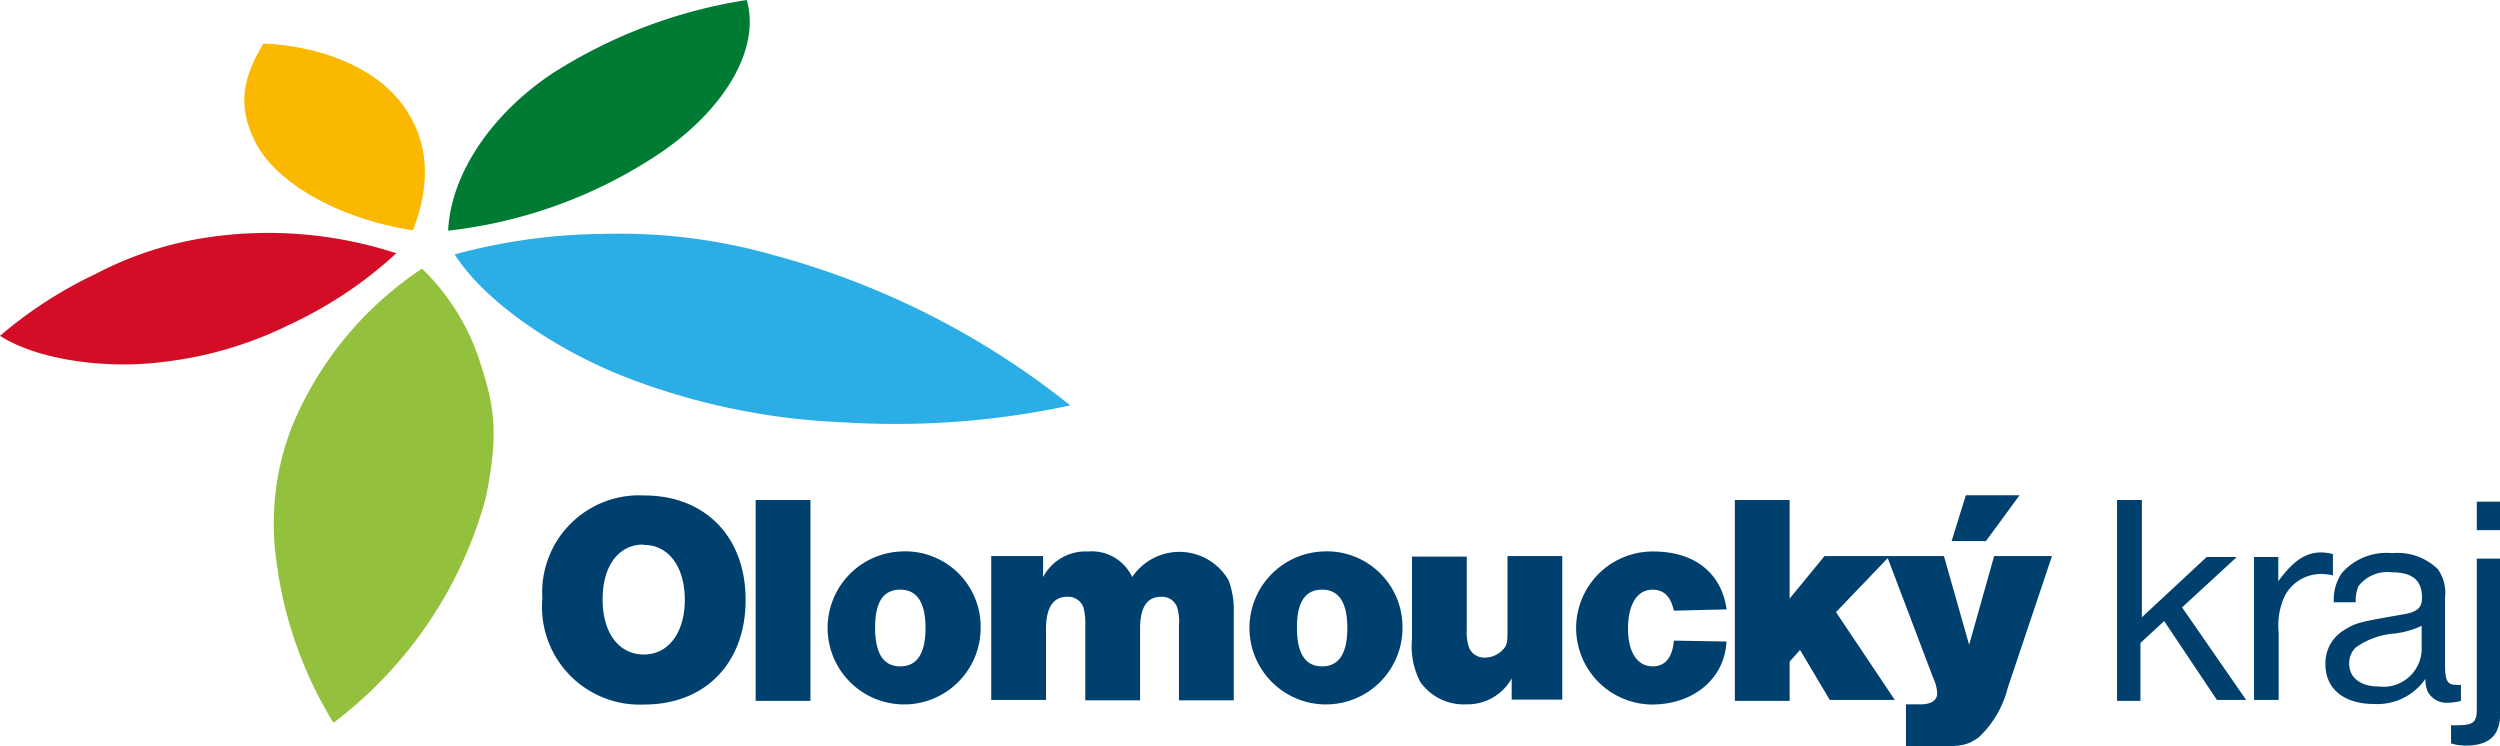 <svg xmlns="http://www.w3.org/2000/svg" viewBox="0 0 136.9 40.85">
  <defs>
    <style>
      .cls-1 {
        fill: #00406f;
      }

      .cls-2 {
        fill: #93c13d;
      }

      .cls-2, .cls-3, .cls-4, .cls-5, .cls-6 {
        fill-rule: evenodd;
      }

      .cls-3 {
        fill: #2baee5;
      }

      .cls-4 {
        fill: #007b33;
      }

      .cls-5 {
        fill: #fab900;
      }

      .cls-6 {
        fill: #d40d27;
      }
    </style>
  </defs>
  <g id="Vrstva_2" data-name="Vrstva 2">
    <g id="Vrstva_1-2" data-name="Vrstva 1">
      <g>
        <path class="cls-1" d="M35.26,27.13a5.31,5.31,0,0,0-5.56,5.64,5.35,5.35,0,0,0,5.58,5.81c3.35,0,5.55-2.28,5.55-5.73s-2.2-5.72-5.57-5.72Zm0,2.71c1.35,0,2.24,1.2,2.24,3s-.89,3-2.24,3S33,34.69,33,32.82s.9-3,2.23-3Zm9.12-2.46h-3v11h3V27.38ZM49.3,30.2a4.19,4.19,0,1,0,4.4,4.24,4.13,4.13,0,0,0-4.4-4.24Zm0,2.09c.92,0,1.38.71,1.38,2.1s-.46,2.1-1.38,2.1-1.38-.7-1.38-2.13.48-2.07,1.38-2.07Zm7.75-1.84H54.28v7.88h3V34.44c0-1.16.39-1.76,1.16-1.76a.89.89,0,0,1,.89.58,3.53,3.53,0,0,1,.1,1v4.09h3V34.44c0-1.18.37-1.76,1.16-1.76a.87.87,0,0,1,.87.58,2.68,2.68,0,0,1,.1,1v4.09h3V33.54a4.58,4.58,0,0,0-.28-1.76A3.11,3.11,0,0,0,62,31.6a2.44,2.44,0,0,0-2.42-1.4,2.63,2.63,0,0,0-2.46,1.4V30.45Zm15.35-.25a4.19,4.19,0,1,0,4.4,4.24,4.14,4.14,0,0,0-4.4-4.24Zm0,2.09c.92,0,1.38.71,1.38,2.1s-.46,2.1-1.38,2.1-1.38-.7-1.38-2.13.48-2.07,1.38-2.07Zm13.15-1.84h-3v4c0,.62,0,.87-.23,1.1a1.34,1.34,0,0,1-1,.46.91.91,0,0,1-.87-.53,2.67,2.67,0,0,1-.13-1v-4h-3V35a4.19,4.19,0,0,0,.46,2.35,2.9,2.9,0,0,0,2.5,1.22,2.77,2.77,0,0,0,2.5-1.42v1.16h2.77V30.45Zm6.11,4.63c-.07.92-.48,1.41-1.15,1.41-.85,0-1.36-.77-1.36-2.07s.49-2.13,1.34-2.13c.64,0,1,.39,1.17,1.15l2.89-.07c-.28-2-1.77-3.17-4-3.17a4.19,4.19,0,1,0-.1,8.38c2.32,0,4-1.45,4.09-3.45l-2.89-.05ZM98,36.23l.57-.64,1.63,2.74h3.56l-3.22-4.81,2.94-3.07H99.91L98,32.78v-5.4H95v11h3v-2.1Zm14.32-5.78h-3.12l-1.37,4.86-1.38-4.86h-3.12l2.55,6.72a2.08,2.08,0,0,1,.2.79c0,.39-.32.61-.92.61l-.79,0v2.3H106c1.45,0,1.71-.05,2.35-.49a5.54,5.54,0,0,0,1.59-2.7l2.42-7.21Zm-1.73-3.33h-2.94l-.78,2.51h1.88l1.84-2.51Zm6.62.26h-1.28v11h1.28V35.21l1.3-1.2,2.89,4.32H123l-3.51-5.07,3-2.76h-1.65l-3.55,3.3V27.38Zm7.5,3.12h-1.28v7.83h1.35V34.64a3.84,3.84,0,0,1,.33-2,2.25,2.25,0,0,1,2-1.21,3,3,0,0,1,.64.08V30.34a2.79,2.79,0,0,0-.64-.09c-.85,0-1.54.46-2.35,1.58V30.5Zm10.07,7a1.53,1.53,0,0,1-.3,0c-.46,0-.59-.23-.59-1.09V32.72a2.26,2.26,0,0,0-.39-1.55,3.16,3.16,0,0,0-2.5-.88,3.25,3.25,0,0,0-2.77,1.1,2.6,2.6,0,0,0-.43,1.59H129a2.12,2.12,0,0,1,.14-.87,2,2,0,0,1,1.84-.77c1.12,0,1.65.44,1.65,1.39,0,.56-.27.79-1.07.92-2.32.4-2.56.46-3.12.81a2.11,2.11,0,0,0-1.1,1.92c0,1.33,1,2.17,2.66,2.17a3.2,3.2,0,0,0,2.82-1.38,1.62,1.62,0,0,0,.12.7,1.17,1.17,0,0,0,1.13.61,2.73,2.73,0,0,0,.69-.1v-.93Zm-2.17-1.91a2.09,2.09,0,0,1-2.36,2c-1,0-1.61-.49-1.61-1.26a1.2,1.2,0,0,1,.38-.89,4.25,4.25,0,0,1,2.13-.75,4.81,4.81,0,0,0,1.46-.42v1.35Zm4.3-5h-1.28v7.84c0,.7,0,.8-.11,1s-.38.28-.84.28a3,3,0,0,1-.46,0v1a3,3,0,0,0,.79.12c1.3,0,1.9-.56,1.9-1.76V30.5Zm0-3.12h-1.28v1.56h1.28V27.38Z"/>
        <path class="cls-2" d="M23.11,14.71A19.14,19.14,0,0,0,16,23.33a14.69,14.69,0,0,0-.84,7.58,22.29,22.29,0,0,0,3.1,8.67A23,23,0,0,0,26.6,27.27c.77-3.75.4-5.2-.29-7.37a12.4,12.4,0,0,0-3.2-5.19Z"/>
        <path class="cls-3" d="M24.89,13.92c1.68,2.66,5.83,5.48,10.08,7a37.11,37.11,0,0,0,11.28,2.21,45.55,45.55,0,0,0,12.36-.93A44.58,44.58,0,0,0,42.47,14,30.85,30.85,0,0,0,33,12.81a32,32,0,0,0-8.06,1.11Z"/>
        <path class="cls-4" d="M24.54,12.63A26,26,0,0,0,36.21,8.34c3.63-2.49,5.43-5.8,4.68-8.34A27.61,27.61,0,0,0,30.28,4C27,6.17,24.69,9.46,24.54,12.63Z"/>
        <path class="cls-5" d="M22.61,12.62c1-2.57.91-4.92-.59-6.92s-4.4-3.17-7.59-3.32C13.36,4.15,12.92,5.72,14,7.82s4.36,4.14,8.65,4.8Z"/>
        <path class="cls-6" d="M21.73,13.88A22.56,22.56,0,0,0,11.37,13a19.3,19.3,0,0,0-6.13,2A23.55,23.55,0,0,0,0,18.39c2.05,1.32,5.82,1.84,8.93,1.43a21,21,0,0,0,7-2.08,22.57,22.57,0,0,0,5.76-3.86Z"/>
      </g>
    </g>
  </g>
</svg>
